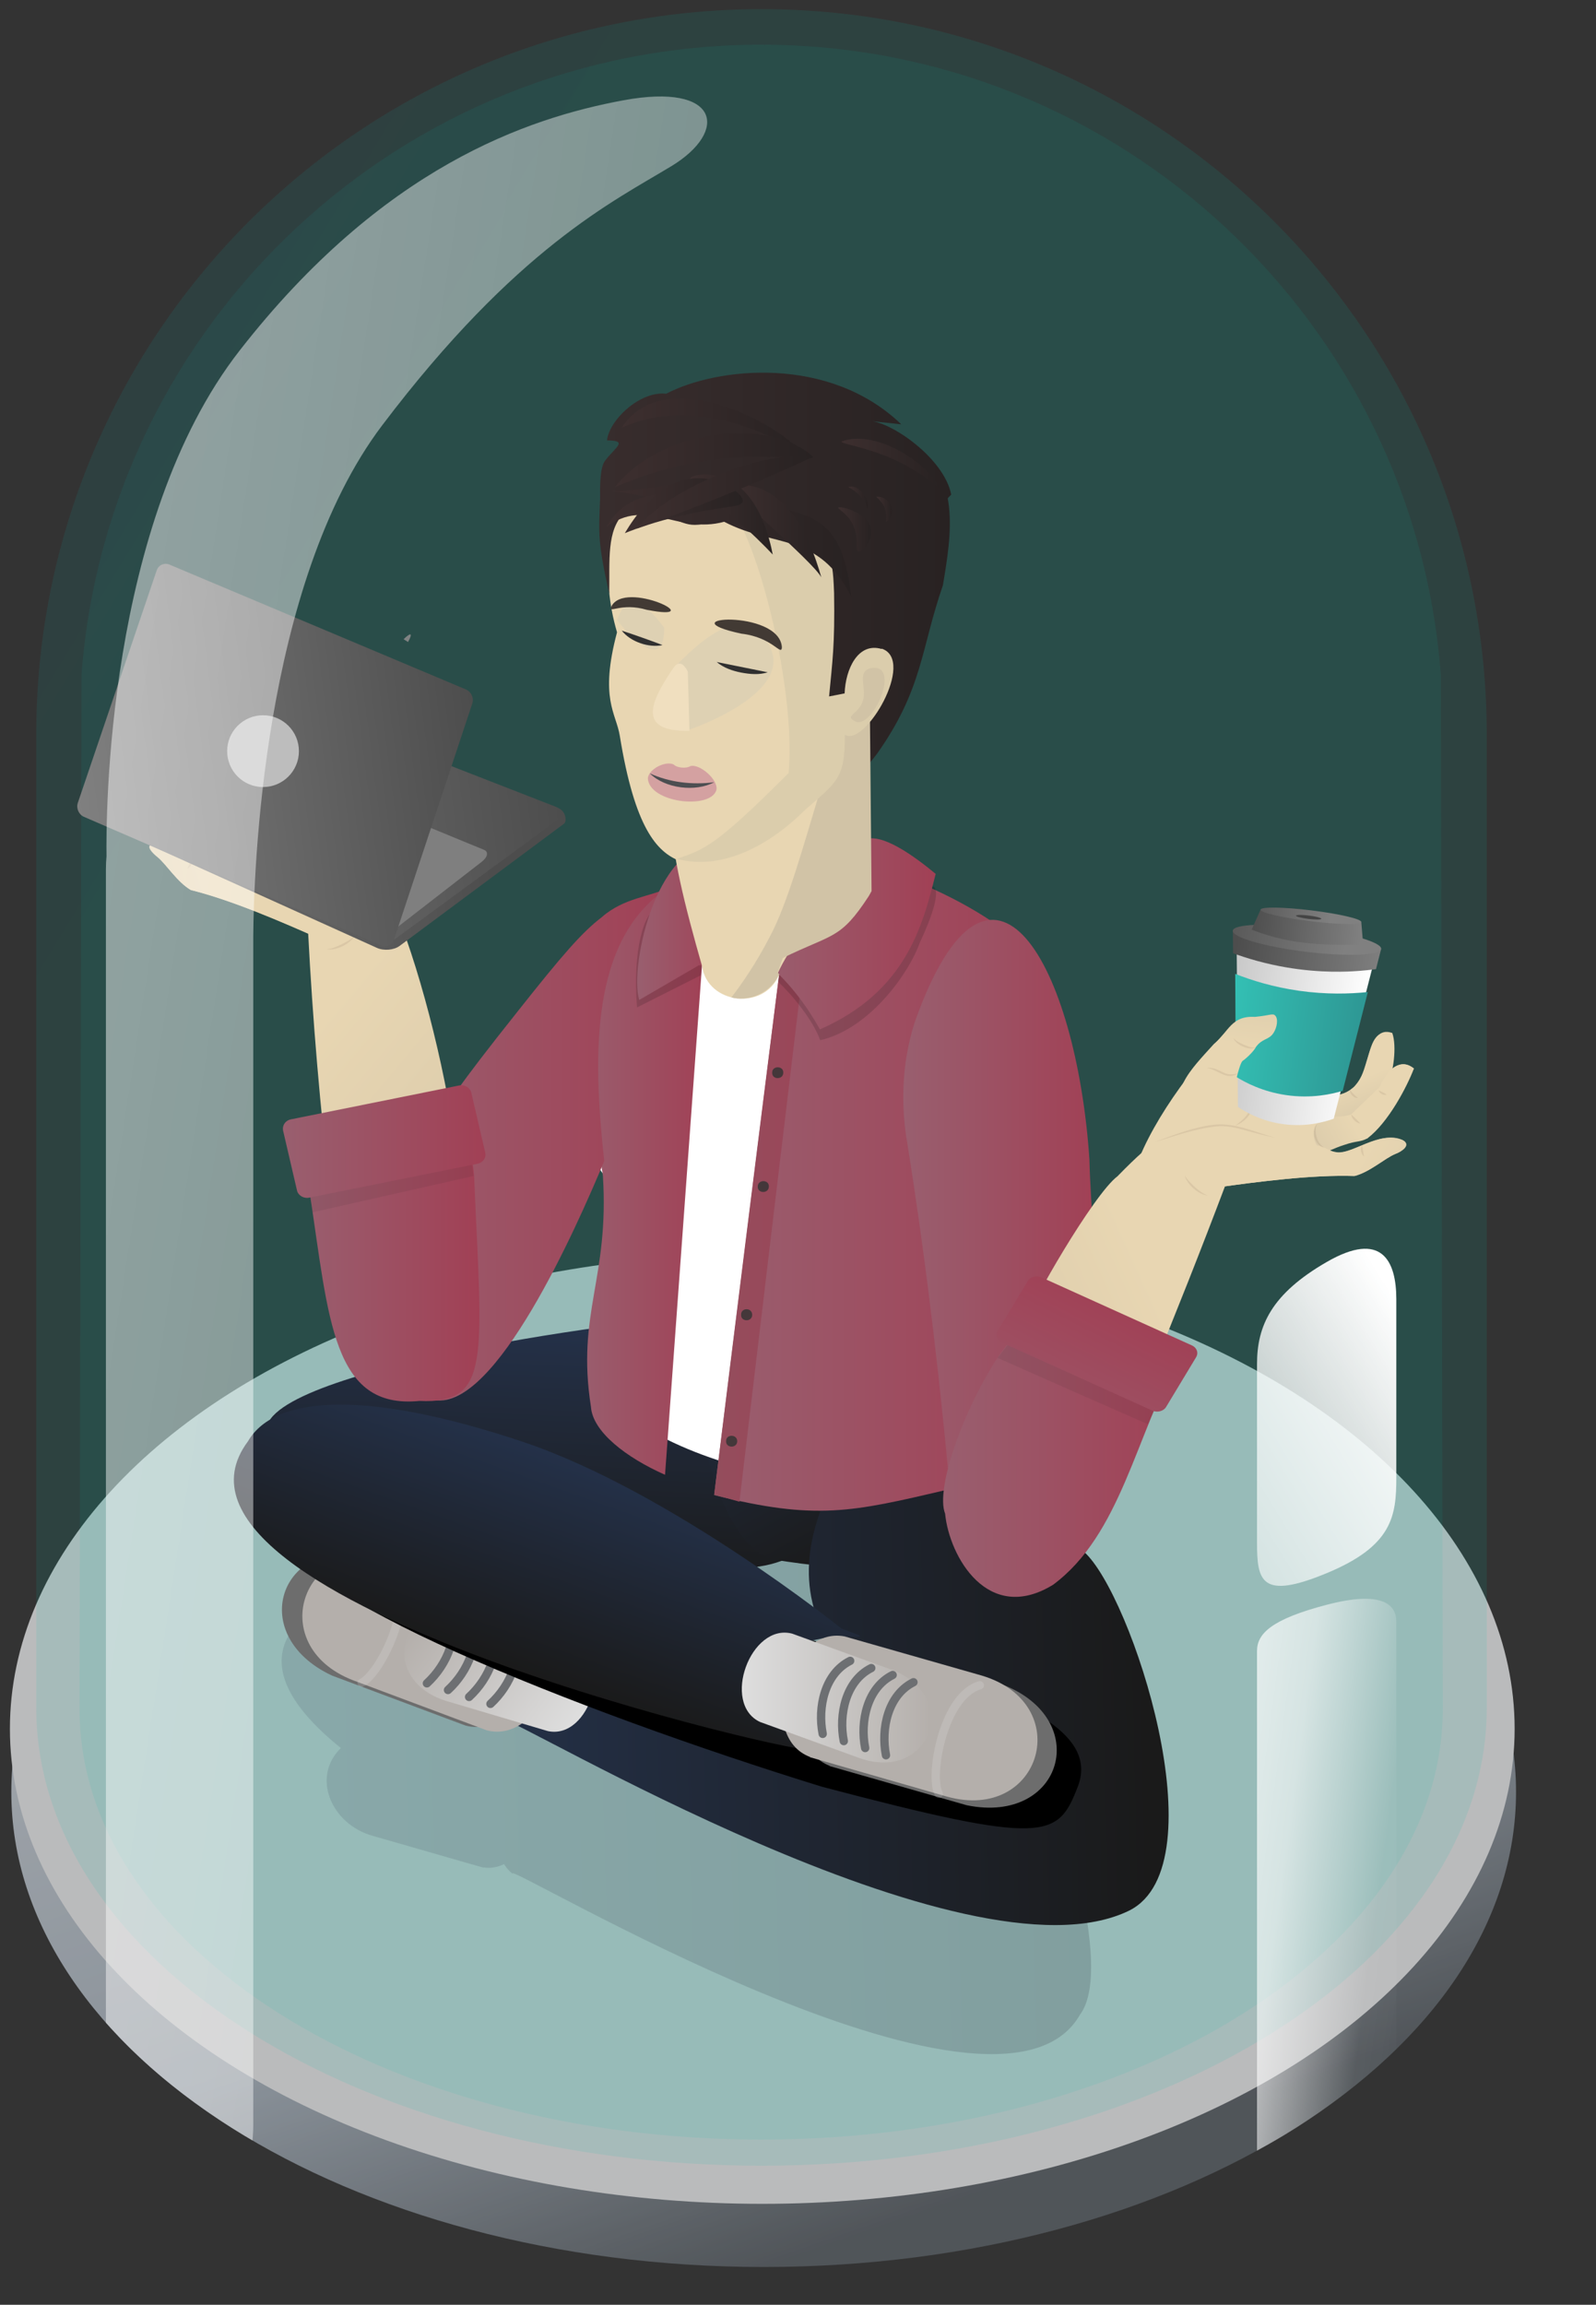 <?xml version="1.0" encoding="UTF-8"?>
<svg xmlns="http://www.w3.org/2000/svg" width="575" height="830" xmlns:xlink="http://www.w3.org/1999/xlink" version="1.1" viewBox="0 0 575 830">
  <rect x="0" y="0" width="575" height="830" fill="#333333" stroke="none"/>
  <defs>
    <style>
      .cls-1 {
        fill: #423a34;
      }

      .cls-2 {
        fill: #444;
      }

      .cls-3 {
        fill: #6d6d6d;
      }

      .cls-4 {
        fill: #bdbdbd;
      }

      .cls-5 {
        fill: #e8d6b2;
      }

      .cls-6 {
        fill: url(#linear-gradient-8);
      }

      .cls-7 {
        fill: url(#linear-gradient-7);
      }

      .cls-8 {
        fill: url(#linear-gradient-5);
      }

      .cls-9 {
        fill: url(#linear-gradient-6);
      }

      .cls-10 {
        fill: url(#linear-gradient-9);
      }

      .cls-11 {
        fill: #3a4853;
        fill-opacity: 0;
      }

      .cls-12 {
        fill: url(#linear-gradient);
      }

      .cls-13 {
        fill: #ecedef;
      }

      .cls-14 {
        fill: #b4afab;
      }

      .cls-15 {
        stroke: #fff;
      }

      .cls-15, .cls-16, .cls-17, .cls-18, .cls-19, .cls-20, .cls-21, .cls-22, .cls-23 {
        isolation: isolate;
      }

      .cls-15, .cls-17 {
        opacity: .14;
      }

      .cls-15, .cls-24 {
        fill: none;
        stroke-linecap: round;
        stroke-linejoin: round;
        stroke-width: 3px;
      }

      .cls-25 {
        fill: #303030;
      }

      .cls-26 {
        fill: #dbcdac;
      }

      .cls-27 {
        fill: #d4a1a1;
      }

      .cls-16 {
        fill: #353535;
        opacity: .84;
      }

      .cls-28 {
        fill: #d1c3a6;
      }

      .cls-29 {
        fill: #f0dfbf;
      }

      .cls-30 {
        fill: #ded1b3;
      }

      .cls-31 {
        fill: #fff;
      }

      .cls-17 {
        fill: #020202;
      }

      .cls-18 {
        fill: #232323;
        opacity: .08;
      }

      .cls-19 {
        fill: url(#linear-gradient-3);
        opacity: .09;
      }

      .cls-20 {
        fill: url(#linear-gradient-4);
        opacity: .21;
      }

      .cls-21 {
        fill: url(#linear-gradient-2);
        opacity: .11;
      }

      .cls-32 {
        fill: url(#linear-gradient-43);
      }

      .cls-33 {
        fill: url(#linear-gradient-40);
      }

      .cls-34 {
        fill: url(#linear-gradient-41);
      }

      .cls-35 {
        fill: url(#linear-gradient-42);
      }

      .cls-36 {
        fill: url(#linear-gradient-49);
      }

      .cls-37 {
        fill: url(#linear-gradient-48);
      }

      .cls-38 {
        fill: url(#linear-gradient-45);
      }

      .cls-39 {
        fill: url(#linear-gradient-47);
      }

      .cls-40 {
        fill: url(#linear-gradient-44);
      }

      .cls-41 {
        fill: url(#linear-gradient-46);
      }

      .cls-42 {
        fill: url(#linear-gradient-10);
      }

      .cls-43 {
        fill: url(#linear-gradient-11);
      }

      .cls-44 {
        fill: url(#linear-gradient-12);
      }

      .cls-45 {
        fill: url(#linear-gradient-13);
      }

      .cls-46 {
        fill: url(#linear-gradient-19);
      }

      .cls-47 {
        fill: url(#linear-gradient-14);
      }

      .cls-48 {
        fill: url(#linear-gradient-21);
      }

      .cls-49 {
        fill: url(#linear-gradient-20);
      }

      .cls-50 {
        fill: url(#linear-gradient-22);
      }

      .cls-51 {
        fill: url(#linear-gradient-23);
      }

      .cls-52 {
        fill: url(#linear-gradient-28);
      }

      .cls-53 {
        fill: url(#linear-gradient-25);
      }

      .cls-54 {
        fill: url(#linear-gradient-32);
      }

      .cls-55 {
        fill: url(#linear-gradient-31);
      }

      .cls-56 {
        fill: url(#linear-gradient-33);
      }

      .cls-57 {
        fill: url(#linear-gradient-30);
      }

      .cls-58 {
        fill: url(#linear-gradient-15);
      }

      .cls-59 {
        fill: url(#linear-gradient-16);
      }

      .cls-60 {
        fill: url(#linear-gradient-17);
      }

      .cls-61 {
        fill: url(#linear-gradient-18);
      }

      .cls-62 {
        fill: url(#linear-gradient-35);
      }

      .cls-63 {
        fill: url(#linear-gradient-34);
      }

      .cls-64 {
        fill: url(#linear-gradient-36);
      }

      .cls-65 {
        fill: url(#linear-gradient-38);
      }

      .cls-66 {
        fill: url(#linear-gradient-27);
      }

      .cls-67 {
        fill: url(#linear-gradient-24);
      }

      .cls-68 {
        fill: url(#linear-gradient-26);
      }

      .cls-69 {
        fill: url(#linear-gradient-29);
      }

      .cls-70 {
        fill: url(#linear-gradient-37);
      }

      .cls-71 {
        fill: url(#linear-gradient-39);
      }

      .cls-72 {
        fill: url(#linear-gradient-57);
      }

      .cls-73 {
        fill: url(#linear-gradient-58);
      }

      .cls-74 {
        fill: url(#linear-gradient-59);
      }

      .cls-75 {
        fill: url(#linear-gradient-53);
      }

      .cls-76 {
        fill: url(#linear-gradient-54);
      }

      .cls-77 {
        fill: url(#linear-gradient-55);
      }

      .cls-78 {
        fill: url(#linear-gradient-56);
      }

      .cls-79 {
        fill: url(#linear-gradient-50);
      }

      .cls-80 {
        fill: url(#linear-gradient-51);
      }

      .cls-81 {
        fill: url(#linear-gradient-52);
      }

      .cls-82 {
        fill: url(#linear-gradient-63);
      }

      .cls-83 {
        fill: url(#linear-gradient-60);
      }

      .cls-84 {
        fill: url(#linear-gradient-61);
      }

      .cls-85 {
        fill: url(#linear-gradient-62);
      }

      .cls-24 {
        stroke: #6d6f72;
      }

      .cls-86 {
        fill: #808383;
      }

      .cls-87 {
        opacity: .73;
      }

      .cls-88 {
        opacity: .1;
      }

      .cls-22 {
        fill: #1c2d63;
        opacity: .4;
      }

      .cls-89 {
        fill: #7f7f7f;
      }

      .cls-23 {
        fill: url(#linear-gradient-64);
        opacity: .49;
      }

      .cls-90 {
        fill: #5b6b77;
      }

      .cls-91 {
        fill: #4c4e51;
      }

      .cls-92 {
        fill: #5e4131;
      }
    </style>
    <linearGradient id="linear-gradient" x1="-3665.928" y1="-187.819" x2="-3665.51" y2="-188.585" gradientTransform="translate(1987508.695 -63747.186) scale(542.113 -342.142)" gradientUnits="userSpaceOnUse">
      <stop offset="0" stop-color="#cfd5dc"/>
      <stop offset=".606" stop-color="#aab5c0"/>
      <stop offset="1" stop-color="#5b6167"/>
    </linearGradient>
    <linearGradient id="linear-gradient-2" x1="-3666.081" y1="-185.59" x2="-3665.776" y2="-185.873" gradientTransform="translate(1915791.275 -144159.878) scale(522.585 -776.608)" gradientUnits="userSpaceOnUse">
      <stop offset="0" stop-color="#178eac"/>
      <stop offset="1" stop-color="#00bbac"/>
    </linearGradient>
    <linearGradient id="linear-gradient-3" x1="-3665.631" y1="-185.638" x2="-3665.326" y2="-185.921" gradientTransform="translate(1800272.598 -140061.175) scale(491.13 -754.402)" xlink:href="#linear-gradient-2"/>
    <linearGradient id="linear-gradient-4" x1="-4768.568" y1="-439.248" x2="-4767.568" y2="-439.228" gradientTransform="translate(1390188.203 -83926.218) scale(291.51 -192.54)" gradientUnits="userSpaceOnUse">
      <stop offset="0" stop-color="#536473"/>
      <stop offset="1" stop-color="#303740"/>
    </linearGradient>
    <linearGradient id="linear-gradient-5" x1="-4773.751" y1="-409.867" x2="-4772.75" y2="-409.846" gradientTransform="translate(64776.696 439181.062) rotate(92.977) scale(91.073 -212.928)" gradientUnits="userSpaceOnUse">
      <stop offset="0" stop-color="#243149"/>
      <stop offset="1" stop-color="#1a1a1a"/>
    </linearGradient>
    <linearGradient id="linear-gradient-6" x1="-4779.578" y1="-379.274" x2="-4778.702" y2="-378.627" gradientTransform="translate(-35698.786 450171.876) rotate(98.999) scale(94.108 -91.8)" xlink:href="#linear-gradient-5"/>
    <linearGradient id="linear-gradient-7" x1="-4765.486" y1="-438.733" x2="-4764.488" y2="-438.713" gradientTransform="translate(1169387.104 -91014.896) scale(245.35 -208.8)" xlink:href="#linear-gradient-5"/>
    <linearGradient id="linear-gradient-8" x1="-4785.851" y1="-166.596" x2="-4717.677" y2="-166.596" gradientTransform="translate(-3540.902 -2359.844) rotate(-143.511)" gradientUnits="userSpaceOnUse">
      <stop offset="0" stop-color="#dedede"/>
      <stop offset="1" stop-color="#b4afab"/>
    </linearGradient>
    <linearGradient id="linear-gradient-9" x1="-4790.549" y1="-411.631" x2="-4789.56" y2="-411.611" gradientTransform="translate(-38399.768 389642.455) rotate(109.993) scale(79.086 -235.066)" xlink:href="#linear-gradient-5"/>
    <linearGradient id="linear-gradient-10" x1="267.251" y1="-2059.32" x2="335.394" y2="-2059.32" gradientTransform="translate(0 -1448) scale(1 -1)" xlink:href="#linear-gradient-8"/>
    <linearGradient id="linear-gradient-11" x1="-4568.967" y1="-1146.961" x2="-4565.471" y2="-1145.844" gradientTransform="translate(188015.72 274445.263) rotate(38.016) scale(69.327 87.434)" gradientUnits="userSpaceOnUse">
      <stop offset="0" stop-color="#fff"/>
      <stop offset=".502" stop-color="#cacaca"/>
      <stop offset=".509" stop-color="#838383"/>
      <stop offset=".74" stop-color="#878787"/>
      <stop offset="1" stop-color="gray"/>
    </linearGradient>
    <linearGradient id="linear-gradient-12" x1="-4571.548" y1="-1101.816" x2="-4567.196" y2="-1100.873" gradientTransform="translate(344566.877 36381.207) rotate(-9) scale(73.141 81.153)" gradientUnits="userSpaceOnUse">
      <stop offset="0" stop-color="#fff"/>
      <stop offset=".196" stop-color="#eee"/>
      <stop offset=".509" stop-color="#838383"/>
      <stop offset=".74" stop-color="#878787"/>
      <stop offset="1" stop-color="gray"/>
    </linearGradient>
    <linearGradient id="linear-gradient-13" x1="257.3" y1="-1873.537" x2="373.3" y2="-1873.537" gradientTransform="translate(0 -1448) scale(1 -1)" gradientUnits="userSpaceOnUse">
      <stop offset="0" stop-color="#995f6f"/>
      <stop offset="1" stop-color="#a14055"/>
    </linearGradient>
    <linearGradient id="linear-gradient-14" x1="207.467" y1="-1869.6" x2="255.394" y2="-1869.6" xlink:href="#linear-gradient-13"/>
    <linearGradient id="linear-gradient-15" x1="-8853.489" y1="-763.286" x2="-8821.486" y2="-751.985" gradientTransform="translate(-8391.989 -2347.768) rotate(-167.619)" gradientUnits="userSpaceOnUse">
      <stop offset="0" stop-color="#e8d6b2"/>
      <stop offset=".18" stop-color="#e8d6b2"/>
      <stop offset=".941" stop-color="#d1c3a6"/>
    </linearGradient>
    <linearGradient id="linear-gradient-16" x1="-5184.023" y1="-1259.034" x2="-5182.824" y2="-1258.07" gradientTransform="translate(748410.878 234860.226) rotate(3.038) scale(146.55 154.52)" gradientUnits="userSpaceOnUse">
      <stop offset="0" stop-color="#e8d6b2"/>
      <stop offset=".26" stop-color="#e8d6b2"/>
      <stop offset=".85" stop-color="#d1c3a6"/>
      <stop offset="1" stop-color="#d1c3a6"/>
    </linearGradient>
    <linearGradient id="linear-gradient-17" x1="-4869.954" y1="-1230.554" x2="-4870.126" y2="-1229.942" gradientTransform="translate(72517.285 50123.187) rotate(-2.646) scale(14.39 43.176) skewX(-.05)" gradientUnits="userSpaceOnUse">
      <stop offset="0" stop-color="#e8d6b2"/>
      <stop offset="1" stop-color="#d1c3a6"/>
    </linearGradient>
    <linearGradient id="linear-gradient-18" x1="-4986.851" y1="-1227.509" x2="-4985.542" y2="-1225.495" gradientTransform="translate(109109.955 41804.508) rotate(-.079) scale(21.855 33.942) skewX(-.011)" gradientUnits="userSpaceOnUse">
      <stop offset=".047" stop-color="#e8d6b2"/>
      <stop offset=".883" stop-color="#d1c3a6"/>
    </linearGradient>
    <linearGradient id="linear-gradient-19" x1="-5143.753" y1="-1219.509" x2="-5145.495" y2="-1219.467" gradientTransform="translate(325271.182 -12863.923) rotate(-13.964) scale(61.968 53.852)" gradientUnits="userSpaceOnUse">
      <stop offset="0" stop-color="#e8d6b2"/>
      <stop offset=".18" stop-color="#e8d6b2"/>
      <stop offset=".988" stop-color="#d1c3a6"/>
    </linearGradient>
    <linearGradient id="linear-gradient-20" x1="-5113.074" y1="-1218.699" x2="-5112.591" y2="-1217.43" gradientTransform="translate(232910.881 9069.373) rotate(-13.965) scale(43.773 53.111)" xlink:href="#linear-gradient-15"/>
    <linearGradient id="linear-gradient-21" x1="137.036" y1="-1860.075" x2="240.5" y2="-1860.075" xlink:href="#linear-gradient-13"/>
    <linearGradient id="linear-gradient-22" x1="325.425" y1="-1893.775" x2="395.301" y2="-1893.775" xlink:href="#linear-gradient-13"/>
    <linearGradient id="linear-gradient-23" x1="107.3" y1="-1899.852" x2="172.715" y2="-1899.852" xlink:href="#linear-gradient-13"/>
    <linearGradient id="linear-gradient-24" x1="339.774" y1="-1966.83" x2="425" y2="-1966.83" xlink:href="#linear-gradient-13"/>
    <linearGradient id="linear-gradient-25" x1="173.781" y1="-1893.85" x2="318.914" y2="-1893.85" gradientTransform="translate(0 -1448) scale(1 -1)" gradientUnits="userSpaceOnUse">
      <stop offset="0" stop-color="#825f67"/>
      <stop offset="1" stop-color="#a14055"/>
    </linearGradient>
    <linearGradient id="linear-gradient-26" x1="275.025" y1="-1784.297" x2="337.152" y2="-1784.297" xlink:href="#linear-gradient-13"/>
    <linearGradient id="linear-gradient-27" x1="229.567" y1="-1779.882" x2="261.4" y2="-1779.882" xlink:href="#linear-gradient-13"/>
    <linearGradient id="linear-gradient-28" x1="-5247.785" y1="-1264.292" x2="-5246.765" y2="-1263.472" gradientTransform="translate(-792825.728 18528.936) rotate(-167.054) scale(146.55 -154.52)" xlink:href="#linear-gradient-16"/>
    <linearGradient id="linear-gradient-29" x1="-9339.591" y1="-720.367" x2="-9363.868" y2="-728.897" gradientTransform="translate(-8467.572 -2386.325) rotate(-167.056)" xlink:href="#linear-gradient-15"/>
    <linearGradient id="linear-gradient-30" x1="-5512.371" y1="-1271.084" x2="-5512.548" y2="-1270.454" gradientTransform="translate(-92191.855 27056.117) rotate(-161.37) scale(14.39 -43.176) skewX(-.049)" xlink:href="#linear-gradient-17"/>
    <linearGradient id="linear-gradient-31" x1="-5412.836" y1="-1266.613" x2="-5411.527" y2="-1264.599" gradientTransform="translate(-125079.227 8982.004) rotate(-163.937) scale(21.855 -33.942) skewX(-.011)" gradientUnits="userSpaceOnUse">
      <stop offset=".06" stop-color="#e8d6b2"/>
      <stop offset=".494" stop-color="#d1c3a6"/>
    </linearGradient>
    <linearGradient id="linear-gradient-32" x1="-5284.318" y1="-1285.062" x2="-5286.059" y2="-1285.02" gradientTransform="translate(-317829.01 -103097.051) rotate(-150.052) scale(61.968 -53.852)" gradientUnits="userSpaceOnUse">
      <stop offset="0" stop-color="#e8d6b2"/>
      <stop offset=".318" stop-color="#e8d6b2"/>
      <stop offset=".988" stop-color="#d1c3a6"/>
    </linearGradient>
    <linearGradient id="linear-gradient-33" x1="-5160.477" y1="-1234.892" x2="-5160.225" y2="-1234.232" gradientTransform="translate(235213.191 7133.007) rotate(-14.519) scale(43.773 53.111)" xlink:href="#linear-gradient-15"/>
    <linearGradient id="linear-gradient-34" x1="370.909" y1="-1980.334" x2="403.383" y2="-1915.717" xlink:href="#linear-gradient-13"/>
    <linearGradient id="linear-gradient-35" x1="101.842" y1="-1859.1" x2="174.919" y2="-1859.1" xlink:href="#linear-gradient-13"/>
    <linearGradient id="linear-gradient-36" x1="-5312.243" y1="-1285.071" x2="-5311.991" y2="-1284.411" gradientTransform="translate(-235079.491 -56578.473) rotate(-150.051) scale(43.773 -53.111)" xlink:href="#linear-gradient-15"/>
    <linearGradient id="linear-gradient-37" x1="222.895" y1="-1677.841" x2="342.207" y2="-1677.841" gradientTransform="translate(0 -1448) scale(1 -1)" gradientUnits="userSpaceOnUse">
      <stop offset="0" stop-color="#382d2d"/>
      <stop offset="1" stop-color="#282222"/>
    </linearGradient>
    <linearGradient id="linear-gradient-38" x1="215.898" y1="-1640.502" x2="342.7" y2="-1640.502" xlink:href="#linear-gradient-37"/>
    <linearGradient id="linear-gradient-39" x1="219.8" y1="-1631.001" x2="280.205" y2="-1631.001" gradientTransform="translate(0 -1448) scale(1 -1)" gradientUnits="userSpaceOnUse">
      <stop offset="0" stop-color="#3d2f2f"/>
      <stop offset="1" stop-color="#282222"/>
    </linearGradient>
    <linearGradient id="linear-gradient-40" x1="218.5" y1="-1644.324" x2="306.7" y2="-1644.324" xlink:href="#linear-gradient-39"/>
    <linearGradient id="linear-gradient-41" x1="264.219" y1="-1639.307" x2="295.911" y2="-1639.307" xlink:href="#linear-gradient-39"/>
    <linearGradient id="linear-gradient-42" x1="248.07" y1="-1633.285" x2="278.4" y2="-1633.285" xlink:href="#linear-gradient-39"/>
    <linearGradient id="linear-gradient-43" x1="225.143" y1="-1630.106" x2="267.649" y2="-1630.106" xlink:href="#linear-gradient-39"/>
    <linearGradient id="linear-gradient-44" x1="224" y1="-1601.657" x2="289.3" y2="-1601.657" xlink:href="#linear-gradient-39"/>
    <linearGradient id="linear-gradient-45" x1="221.6" y1="-1613.703" x2="292.9" y2="-1613.703" xlink:href="#linear-gradient-39"/>
    <linearGradient id="linear-gradient-46" x1="301.981" y1="-1638.643" x2="313.898" y2="-1638.643" xlink:href="#linear-gradient-39"/>
    <linearGradient id="linear-gradient-47" x1="315.7" y1="-1631.431" x2="321.388" y2="-1631.431" xlink:href="#linear-gradient-39"/>
    <linearGradient id="linear-gradient-48" x1="303.199" y1="-1615.045" x2="338.7" y2="-1615.045" xlink:href="#linear-gradient-39"/>
    <linearGradient id="linear-gradient-49" x1="229.6" y1="-1625.247" x2="292.9" y2="-1625.247" xlink:href="#linear-gradient-39"/>
    <linearGradient id="linear-gradient-50" x1="305.554" y1="-1627.257" x2="312.687" y2="-1627.257" xlink:href="#linear-gradient-39"/>
    <linearGradient id="linear-gradient-51" x1="-5112.509" y1="-1218.063" x2="-5112.157" y2="-1219.059" gradientTransform="translate(232910.881 9069.373) rotate(-13.965) scale(43.773 53.111)" xlink:href="#linear-gradient-15"/>
    <linearGradient id="linear-gradient-52" x1="-183.847" y1="615.765" x2="-13.35" y2="615.765" gradientTransform="translate(108.93 -324.344) rotate(-7.31)" gradientUnits="userSpaceOnUse">
      <stop offset="0" stop-color="gray"/>
      <stop offset="1" stop-color="#4d4d4d"/>
    </linearGradient>
    <linearGradient id="linear-gradient-53" x1="-156.669" y1="612.906" x2="14.178" y2="612.906" xlink:href="#linear-gradient-52"/>
    <linearGradient id="linear-gradient-54" x1="-158.685" y1="590.162" x2="-12.381" y2="590.162" xlink:href="#linear-gradient-52"/>
    <linearGradient id="linear-gradient-55" x1="579.194" y1="45.984" x2="628.691" y2="45.984" gradientTransform="translate(-127.419 254.857) rotate(7.032)" gradientUnits="userSpaceOnUse">
      <stop offset="0" stop-color="#c8c8c8"/>
      <stop offset="1" stop-color="#fff"/>
    </linearGradient>
    <linearGradient id="linear-gradient-56" x1="579.872" y1="45.606" x2="628.087" y2="45.606" gradientTransform="translate(-127.419 254.857) rotate(7.032)" gradientUnits="userSpaceOnUse">
      <stop offset="0" stop-color="#33c0b4"/>
      <stop offset="1" stop-color="#2e9794"/>
    </linearGradient>
    <linearGradient id="linear-gradient-57" x1="632.687" y1="15.308" x2="578.967" y2="14.79" gradientTransform="translate(-127.419 254.857) rotate(7.032)" xlink:href="#linear-gradient-52"/>
    <linearGradient id="linear-gradient-58" x1="618.036" y1="10.171" x2="564.23" y2="8.379" gradientTransform="translate(480.566 -265.584) rotate(90)" xlink:href="#linear-gradient-52"/>
    <linearGradient id="linear-gradient-59" x1="623.23" y1="5.123" x2="582.762" y2="6.275" gradientTransform="translate(-127.419 254.857) rotate(7.032)" xlink:href="#linear-gradient-52"/>
    <linearGradient id="linear-gradient-60" x1="611.736" y1=".647" x2="575.247" y2="2.225" gradientTransform="translate(-127.419 254.857) rotate(7.032)" xlink:href="#linear-gradient-52"/>
    <linearGradient id="linear-gradient-61" x1="-5311.696" y1="-1284.536" x2="-5311.359" y2="-1285.489" gradientTransform="translate(-235079.491 -56578.473) rotate(-150.051) scale(43.773 -53.111)" xlink:href="#linear-gradient-15"/>
    <linearGradient id="linear-gradient-62" x1="-3600.513" y1="-189.867" x2="-3598.609" y2="-190.941" gradientTransform="translate(181124.165 -38989.957) scale(50.19 -208.144)" gradientUnits="userSpaceOnUse">
      <stop offset="0" stop-color="#fff"/>
      <stop offset=".541" stop-color="#fff" stop-opacity=".6"/>
      <stop offset=".826" stop-color="#fff" stop-opacity=".043"/>
      <stop offset="1" stop-color="#fff" stop-opacity="0"/>
    </linearGradient>
    <linearGradient id="linear-gradient-63" x1="-3598.915" y1="-194.469" x2="-3601.916" y2="-198.925" gradientTransform="translate(181120.494 -23154.775) scale(50.189 -121.398)" gradientUnits="userSpaceOnUse">
      <stop offset="0" stop-color="#fff"/>
      <stop offset=".536" stop-color="#fff" stop-opacity=".043"/>
      <stop offset=".541" stop-color="#fff" stop-opacity=".6"/>
      <stop offset="1" stop-color="#fff" stop-opacity="0"/>
    </linearGradient>
    <linearGradient id="linear-gradient-64" x1="-3656.07" y1="-185.875" x2="-3653.211" y2="-187.426" gradientTransform="translate(792007.277 -138427.283) scale(216.62 -745.624)" xlink:href="#linear-gradient-62"/>
  </defs>
  <!-- Generator: Adobe Illustrator 28.6.0, SVG Export Plug-In . SVG Version: 1.2.0 Build 709)  -->
  <g>
    <g id="Layer_1">
      <g class="cls-87">
        <path class="cls-11" d="M298.179,469c150.912,0,273.251,80.074,273.251,178.85s-122.339,178.85-273.251,178.85S24.93,746.626,24.93,647.85s122.338-178.85,273.249-178.85Z"/>
        <path class="cls-12" d="M274.093,474.242c149.7,0,272.1,76.591,272.1,171.071s-121.354,171.071-271.055,171.071S4.08,739.793,4.08,645.313s120.311-171.071,270.013-171.071Z"/>
        <ellipse class="cls-13" cx="274.628" cy="622.571" rx="271.058" ry="171.071"/>
      </g>
      <path class="cls-21" d="M13.059,615v-.2h0v-352.467h.01C14.288,119.071,130.801,3.3,274.352,3.3s260.063,115.771,261.282,259.033h.01v352.467h0v.2c0,91.076-116.985,164.908-261.293,164.908S13.059,706.071,13.059,615Z"/>
      <path class="cls-19" d="M28.659,615.518c.228-124.106.456-248.212.684-372.318C38.792,116.207,144.82,16.1,274.224,16.1s235.435,100.107,244.881,227.1c.228,124.107.456,248.213.684,372.32,0,85.594-109.943,154.982-245.565,154.982S28.659,701.112,28.659,615.518Z"/>
      <path class="cls-20" d="M184.7,674.8c-1.3-1-2.3-2.2-3.1-3.5-2.2,1.1-4.8,1.6-7.3,1.2v.1c-1.3-.3-38.9-11.2-40.1-11.5-14.9-4.2-22.1-21.2-11.4-31.6-85.3-68.8,110.8-80.1,139.8-81.6,3.7.2,7.4,1.2,10.7,3l24.3,5.4c6.6-1.3,13.5.2,19,4.2,7.1-16.6,42.6,43,49.3,61.6,11.2,8.8,37.1,85.1,23.2,103.4-29.6,52.2-209-56.5-204.4-50.7ZM293.3,649l1.5.4c-4.5-7-8-15-8.5-23.4-2.9-.7-5.5-2.1-7.7-4.1-6.9,4.3-15.1,5.7-23.1,5,16.2,9.8,28.9,18.3,33.9,21.7.9,0,1.8,0,2.7.2v-.1l1.2.3Z"/>
      <path class="cls-8" d="M308.6,525.5c-1.2,22.7-20.5,40.2-43.2,39-.7-.1-133.1-6.9-133.8-7-22.9-.9-37.7-23.4-35.5-43.5,4-22.4,147-41.7,169.3-40.5,25.6-2.4,44.4,27.4,43.2,52Z"/>
      <path class="cls-9" d="M339.2,531.7c-7.7,37-32.8,34.3-60.7,29.9-25.5-5.7-44.8-102.8,1.3-95.1l34.6,23c17,2.7,28.1,21.6,24.8,42.2Z"/>
      <path class="cls-7" d="M181.1,619.2c-12.8-9.9.6-37,14.4-31.8,9.8,4.4,76.3,33.1,76.3,33.1l60.6,9.9c-1.9-3.1-3.5-6.4-4.8-9.8-60.4-41.6-35.5-84.3,4.3-132.9,9.5-14.8,51.2,49.6,58.6,71.1,17.1,15,49.1,112.7,16.4,129.2-58.5,28.8-222.4-70.3-225.8-68.8Z"/>
      <path class="cls-3" d="M183.6,578.9h0l-48.1-18c-34-9.7-47.9,27.5-15.9,42.5l48.1,18h0c20.2,5.4,34.7-33.6,15.9-42.5Z"/>
      <path class="cls-14" d="M191.2,580.6h0l-48.1-18c-33.3-12-48.9,29.7-15.9,42.5l48.1,18h0c20.2,5.4,34.6-33.5,15.9-42.5Z"/>
      <path class="cls-6" d="M207,591l-36.8-11c-25.6-7-35,24.4-9.6,32.5l36.8,10.9c15.2,3.2,24-26.6,9.6-32.4Z"/>
      <path class="cls-24" d="M184.4,586.5c4.6,9.2-.5,20.5-7.7,27.1"/>
      <path class="cls-24" d="M176.7,584c4.6,9.2-.5,20.5-7.7,27.1"/>
      <path class="cls-24" d="M169.1,581.5c4.6,9.2-.5,20.5-7.7,27.1"/>
      <path class="cls-24" d="M161.5,579.1c4.6,9.2-.5,20.5-7.7,27.1"/>
      <path class="cls-15" d="M141.7,565.8c8.4,10.9-4.8,37.1-11.4,40.2"/>
      <path d="M106.1,552.2s1.8-12.1,17.2-7.6c69.3,20.3,153,42.8,214.2,57,32.3,11.7,58,23.1,50.8,41.8-7.2,18.7-11.5,21.3-92.3,0-88-27.2-199.6-71.5-189.9-91.2Z"/>
      <path class="cls-10" d="M278.9,602.4c-7.8,21.4,34.4,35.5,12.6,27.5,5.2,4.1-245.6-52.7-202.2-110.8,10.1-17.5,45-17.9,98.7,0,53.7,17.9,115.2,67.4,115.2,67.4,21.9,8-16.6-5.4-24.3,15.9Z"/>
      <path class="cls-3" d="M311.4,592.4h0l49.4,14.1c33.1,12.4,22.2,50.7-12.5,43.6l-49.4-14.1v-.1c-19.4-7.5-7.9-47.4,12.5-43.5Z"/>
      <path class="cls-14" d="M304.3,589.3h0l49.4,14.1c33.9,10.1,21.6,53-12.5,43.6l-49.4-14.2v-.1c-19.4-7.4-7.9-47.3,12.5-43.4Z"/>
      <path class="cls-42" d="M285.4,588.3h0l36.1,13.1c24.8,9.6,13.6,40.4-11.6,31.8l-36.1-13.1c-14-6.6-3.4-35.7,11.6-31.8Z"/>
      <path class="cls-24" d="M306.3,598.1c-9.2,4.6-11.8,16.8-9.9,26.3"/>
      <path class="cls-24" d="M313.9,600.7c-9.2,4.6-11.8,16.8-9.9,26.3"/>
      <path class="cls-24" d="M321.6,603.2c-9.2,4.6-11.8,16.8-9.9,26.3"/>
      <path class="cls-24" d="M329.1,605.8c-9.2,4.6-11.8,16.8-9.9,26.3"/>
      <path class="cls-15" d="M353,606.9c-13.2,3.8-18.3,32.7-14.8,39.1"/>
      <path class="cls-43" d="M188.7,369.5h0l29.3-37.6h0c20.4-25.6,74.5,16.7,54.6,42.7h0l-29.3,37.5-.1-.1c-13.7,13.7-64.4-26-54.5-42.5Z"/>
      <path class="cls-31" d="M277.9,530.8c-22.9-4.1-62.9-19-65.3-41.1-1.5-15.8,23.1-34.9,13.7-59.5-6.2-3.1-10.9-8.3-13.6-16.4-43-134.9,167.8-117,163.1-42.1,0,15-7.1,33.5-23.6,43.2l-14.2,63.2c45.7,31.9-20.9,62.2-60.1,52.7Z"/>
      <path class="cls-44" d="M309.3,405.9h-.1l-6.9-43.7h0c-4.5-30,67.2-41.4,72.2-11.4h0l6.9,43.7h-.1c.5,17.9-66.8,28.5-72,11.4Z"/>
      <path id="Union_30" class="cls-45" d="M286.2,307.1c19.8-1.3,68.1,16.2,87.1,38.4-10.9,63.7-21.7,127.4-32.6,191.1-33.7,7.9-46.8,11-83.4,1.8,9.6-77.2,19.3-154.3,28.9-231.3Z"/>
      <path id="Union_30-2" data-name="Union_30" class="cls-47" d="M239.6,531.1c-14-6.2-26.1-15.5-26.7-24.5-5.3-33.8,6.7-46.1,4.3-83.3-3.3-23.3-9.4-35.6-9.4-42.9-2.4-13.6,14.2-59.1,47.7-68.3l-15.9,219Z"/>
      <path class="cls-58" d="M142,319.3c-3.5-15.2-11.5-30.5-17.1-41.2-1.4-1.5-2.7-1.7-5.9-2.9-6-2.1-5.9-4.1-7.9-1.4-.4-.7-1-1.2-1.5-1.5-15.1,9.4-28.3,6.7-17.1,25.3-28.8-4.2-8-29.3-22.6-30.4-.9,4.6-1.8,9.2-2.7,13.8-2.1-3.6-4.4-5.3-8.4-3.7,3.1,9.6,6.1,19.2,9.2,28.8,5,1.9,7.7,5.5,13.3,7.7-7.8,3.9-20.2-16.7-27.5-9.1-.3,1.3,2,3.2,3.1,4.1,3.1,2.6,6.9,8.8,11.8,11.7,14.9,3.7,32.6,11.4,47,17.8.3.9.8,2,1.5,2.9M117.3,341.3c9.4-.7,18.8-1.4,28.2-2-1.2-6.6-2.3-13.3-3.5-19.9M107.8,281.5c.9-1,2.2-2.3,3-3.7.4,3.8,3.4,3.6,4.9,7.7.3,1.8,2.3,5,3.4,6.2,2,14.4-17.1,9.6-19-4.8,3.8-1.7,6.3-3.9,7.7-5.4Z"/>
      <path id="Union_51" class="cls-59" d="M119,429.8c-3.6-30-6.4-63-8-94.2,11.2-.8,22.4-1.6,33.6-2.4,9.4,25.1,18.2,62.5,20.9,90.7-15.5,2-31,3.9-46.5,5.9Z"/>
      <path id="Path_6364" class="cls-60" d="M66.5,284.9c-1-3.7.5-13.6,3.4-17.7,10.2-.8,3.1,18.4,8.3,23.1,3.7,5.4,10.5,4.8,10.8,8.2.2,4.8-7.3,6.3-9.9,4.6-7.2-2.4-11.6-11.3-12.6-18.2Z"/>
      <path id="Path_6365" class="cls-61" d="M68.1,306.1c-5.6-7.4-8.5-21.4-9.2-28.8,5.8-2.3,9.2,2.8,10,9.8,2.4,4.1,4.8,8.2,7.2,12.3,3.8,2.8,7.1,1.8,10.1,5.3,2.9,3.1.3,10-4.4,9.8-2,0-2.4-1.4-6.3-3.9-4.1-2.7-5.3-2.3-7.4-4.5Z"/>
      <path id="Path_6363" class="cls-46" d="M115.8,338.3c-14.4-6.4-32.2-14.1-47-17.8-4.9-2.9-8.7-9-11.8-11.7-1.9-1.4-4.9-4.7-1.3-5.5,8.8-1.5,17.2,11.1,21.9,10.7,2.2.3,2.2-.3,6.6-.5,7,.6,19.6,2.1,27.2,1.6,58.8,4.4,16.4,46,4.4,23.2Z"/>
      <g class="cls-88">
        <path class="cls-92" d="M67.5,312.9c.5-1.3,1.1-2.5,1.8-3.7.3,1.4-.5,3-1.8,3.7h0Z"/>
      </g>
      <g class="cls-88">
        <path class="cls-92" d="M82.3,313.6c3-.7,5.1-4.5,4.8-7.4,1.4,2.9-1.4,7.8-4.8,7.4h0Z"/>
      </g>
      <g class="cls-88">
        <path class="cls-92" d="M85,303.5c1.1-.4,1.7-1.4,2.4-2.2.6-.9,1.5-1.7,1.7-2.8.7,1.8-2.2,5.3-4.1,5h0Z"/>
      </g>
      <g class="cls-88">
        <path class="cls-92" d="M91.8,287.6c2.9.3,5.9-.1,8.7-.9-1.2,1-2.8,1.3-4.3,1.5-1.4.1-3.1.1-4.4-.6h0Z"/>
      </g>
      <g class="cls-88">
        <path class="cls-92" d="M76.1,299.4c-.7,1.5-2.4,2.5-4.1,2.3.6-.4,1.4-.8,2-1.2.7-.3,1.5-.7,2.1-1.1h0Z"/>
      </g>
      <g class="cls-88">
        <path class="cls-92" d="M75.3,293c.7,0,1.3-.5,1.9-.8s1.2-.6,1.6-1.2c.3,1.5-2.4,2.9-3.5,2h0Z"/>
      </g>
      <g class="cls-88">
        <path class="cls-92" d="M65.8,289.1c1.1-.3,2.1-.6,3.2-.7-.6,1-2.3,1.4-3.2.7h0Z"/>
      </g>
      <g class="cls-88">
        <path class="cls-92" d="M71.6,281.8c.5-.1,1.1-.3,1.6-.4s1.1-.2,1.6-.4c-.3,1.1-2.3,1.6-3.2.8h0Z"/>
      </g>
      <path id="Path_6362" class="cls-49" d="M101.2,290.6c-.4-1.2-.8-2.4-1.2-3.7,5.3-2.4,15.6-10.2,9.7-14.6-15,9.4-28.4,6.8-17.1,25.3,3.2,1.1,9.7.3,12.1-.9-1.2-1.3-2.9-4.3-3.5-6.1Z"/>
      <g class="cls-88">
        <path class="cls-92" d="M90.6,297.3c4.4.8,8.9.6,13.2-.3-2,1.1-4.3,1.4-6.6,1.5-2.2,0-4.5-.2-6.6-1.2h0Z"/>
      </g>
      <g class="cls-88">
        <path class="cls-92" d="M117.7,341.8c1.9-.1,3.6-.9,5.3-1.7,1.6-.9,3.4-1.6,4.7-3-1.6,2.9-6.8,5.4-10,4.7h0Z"/>
      </g>
      <path id="Path_7051" class="cls-48" d="M156.6,504.2c-12.2-2.1-26.3-21.3-16-36.5-.4-3.1,11.3-52.9,18.4-65.5,2.2-4.7,4.6-9.2,27.6-38.1,16-20.2,23-28.3,30.2-33.8,7.9-7,17.6-7.4,23.7-10.5-27.6,18.4-27.1,59.3-22.8,98.3-10.1,24.2-39.1,89.8-61.1,86.1Z"/>
      <path id="Path_7050" class="cls-50" d="M363.6,534.8c-7.2-1.4-19.6,22.8-19.6,22.8h0s-5.3-72.5-17.1-145.7c-1-6.1-3.9-24,2.9-44.5,27.2-75.6,58-19.8,62.7,50.2.7,33.2,12.3,123.5-17.5,142.7-6.4-.9-4.7-24.2-11.4-25.5Z"/>
      <path id="Path_7053" class="cls-51" d="M162,399c7.1,24,7.8,13.1,8.8,24.3,2.8,66.1,6.3,82.4-19.7,81.2-31.3,3.1-32.6-29.4-39.5-74.9-1.9-14.8-2.2,0-4.3-21.1l54.7-9.5Z"/>
      <path id="Path_7052" class="cls-67" d="M425,488.3c-15.8,28.5-21.2,64.3-45.6,82.4-23.5,14.4-37.4-10.2-38.9-25.6-3.6-9,6.7-37.9,19.5-57.1,6.3-8.9,12.5-14.8,19.8-25.4"/>
      <path class="cls-22" d="M419.5,492.9c-17.3-5.5-34-13.2-49.5-22.7l1-1.6c15.4,9.4,32.1,17,49.2,22.6l-.7,1.7Z"/>
      <path class="cls-90" d="M422,487.2c-16.6-6.5-32.8-14.1-48.5-22.6l.5-.8c15.7,8.5,31.9,16,48.4,22.5l-.4.9Z"/>
      <path class="cls-22" d="M114.1,410.2l-.2-2c18.2-2.1,36.3-5.9,53.9-11.3l.3,2c-17.6,5.4-35.7,9.2-54,11.3Z"/>
      <path class="cls-53" d="M280.7,350.9c-7.9,62.4-15.7,124.9-23.4,187.4,3,.8,6.1,1.6,9.1,2.5,7.4-62.3,14.8-124.6,22.3-186.9-2.6-1.1-5.3-2-8-3Z"/>
      <path id="Path_7043" class="cls-17" d="M280.8,350.4c-12.1-16.2,37.1-24.2,45.8-26.5,3.4-2.7,7.7-5.7,9.6-4.7,3.7,2.1-3.6,17.7-4.8,20.2-3.9,11.1-18.1,31.1-35.9,35.2-2.6-7.2-9.8-16-15.1-21,.1-1.1.3-2.1.4-3.2Z"/>
      <path id="Path_7044" class="cls-68" d="M278.8,334.1c6.5-9,24.2-25.3,32.5-31.6,6-3,18.1,5.8,25.8,12.2-4.7,18.7-10.7,42.4-41.7,56-5-8.9-11.6-17.8-20.5-24.9.6-3.1,1.6-8.5,3.9-11.7Z"/>
      <path id="Path_7045" class="cls-17" d="M252.8,347.4c-1.5-1.3-2.6-2.6-3.5-4l3-5.9c0-5.6-9.6-12-14.9-10.8-5.6,1.2-9.5,15.8-7.9,36.1,7.7-3.9,15.3-7.7,23-11.6.2-1.3.2-2.6.3-3.8Z"/>
      <path id="Path_7046" class="cls-66" d="M258.6,348c3-11.7,2.5-27,2.8-44.1-24.5-4-34.8,44-31.1,56.2,7.2-4.2,14.3-8.3,21.5-12.5"/>
      <g class="cls-88">
        <path class="cls-92" d="M491.4,416.5c-1.1-1-1.4-2.8-.7-4.1.3,1.4.5,2.7.7,4.1h0Z"/>
      </g>
      <g class="cls-88">
        <path class="cls-92" d="M486.8,401.3c.5.5,1.2,1.1,1.7,1.6s1.1,1.2,1.6,1.7c-1.7-.3-3.1-1.7-3.3-3.3h0Z"/>
      </g>
      <g class="cls-88">
        <path class="cls-92" d="M489.3,395.3c-1.3.5-3.5-1.6-2.8-2.9.2.7.7,1.1,1.2,1.6s1,1.1,1.6,1.3h0Z"/>
      </g>
      <g class="cls-88">
        <path class="cls-92" d="M499.6,394.2c-1.1.4-2.6-.4-2.9-1.5,1,.4,1.9.8,2.9,1.5h0Z"/>
      </g>
      <path id="Union_51-2" data-name="Union_51" class="cls-52" d="M414.3,495.6c9.2-22.3,18.5-45.8,27-68.3-9.9-4.1-19.8-8.2-29.7-12.4-2.4,2.1-5.5,5.1-9,8.7-8.5,6.3-32,47-32.7,51.8l44.4,20.2Z"/>
      <path class="cls-69" d="M437.9,427.7c15.6-2.2,34.9-4.7,50.1-4.2,5.5-1.4,10.8-6.3,14.6-7.9,2.3-.8,6-3.2,2.8-5-10.6-4.2-20.3,8.5-27.6,3,5.9-.5,9.5-3.2,14.9-3.7,5.6-8.4,11.2-16.8,16.7-25.1-3.3-2.7-6.1-1.6-9.1,1.3.4-4.7.8-9.4,1.2-14-14.2-3.1-1.3,26.9-30.1,23,15.9-14.6,2.3-16-9.5-29-.6.2-1.3.5-1.8,1-1.2-3.2-1.6-1.2-7.9-.8-3.4.3-4.7.1-6.5,1.2-12.6,12.2-30.1,34.4-36.6,53.1,0-.2,9.6,2.3,28.8,7.1ZM467.2,382.7c-5.7,13.2-25.5,12.7-19.6-.6,1.4-.9,4.2-3.5,4.9-5.1,2.6-3.5,5.4-2.5,6.8-6.1,1.9,5,3,7.2,7.9,11.8Z"/>
      <path id="Path_6364-2" data-name="Path_6364" class="cls-57" d="M500,389.9c2-3.3,3.3-13.2,1.6-17.9-9.6-3.5-8.1,16.9-14.4,19.9-5,4.2-11.4,1.7-12.7,4.9-1.5,4.6,5.3,8.1,8.3,7.2,7.7-.4,14.3-7.7,17.2-14.1Z"/>
      <path id="Path_6365-2" data-name="Path_6365" class="cls-55" d="M492.7,409.9c7.4-5.6,14.1-18.3,16.7-25.1-4.9-3.9-9.6.1-12.3,6.6-3.4,3.3-6.9,6.6-10.3,9.9-4.4,1.6-7.3-.2-11.2,2.3-3.6,2.1-3,9.6,1.5,10.7,1.9.6,2.7-.6,7.2-2,4.6-1.6,5.7-.9,8.4-2.4Z"/>
      <path id="Path_6363-2" data-name="Path_6363" class="cls-54" d="M437.9,427.7c15.6-2.2,34.8-4.7,50.1-4.2,5.5-1.4,10.8-6.3,14.6-7.9,2.2-.8,6-3.2,2.8-5-8-3.9-19.6,5.9-24,4.3-2.2-.3-2.1-.9-6.2-2.3-6.9-1.3-19.4-3.4-26.6-6-57.8-11.9-28.5,39.8-10.7,21.1Z"/>
      <g class="cls-88">
        <path class="cls-92" d="M459.9,409.8c-3.7-.7-7.4-1.7-11-2.7s-7.3-1.9-11.1-1.4c-7.5.8-14.7,3.5-21.9,5.6,7.1-2.6,14.2-5.5,21.8-6.3,7.8-.7,14.9,3,22.2,4.8h0Z"/>
      </g>
      <g class="cls-88">
        <path class="cls-92" d="M477,413.2c-3.4-.5-4.7-6.1-2.6-8.4-1,2.7-.1,6.9,2.6,8.4h0Z"/>
      </g>
      <g class="cls-88">
        <path class="cls-92" d="M477.1,402.8c-1.9-.2-3.7-4.4-2.6-5.9-.1,1.1.5,2.1.8,3.2.5.9.9,2,1.8,2.7h0Z"/>
      </g>
      <g class="cls-88">
        <path class="cls-92" d="M486.8,401.3c.5.5,1.2,1.1,1.7,1.6s1.1,1.2,1.6,1.7c-1.7-.3-3.1-1.7-3.3-3.3h0Z"/>
      </g>
      <g class="cls-88">
        <path class="cls-92" d="M489.3,395.3c-1.3.5-3.5-1.6-2.8-2.9.2.7.7,1.1,1.2,1.6s1,1.1,1.6,1.3h0Z"/>
      </g>
      <g class="cls-88">
        <path class="cls-92" d="M499.6,394.2c-1.1.4-2.6-.4-2.9-1.5,1,.4,1.9.8,2.9,1.5h0Z"/>
      </g>
      <g class="cls-88">
        <path class="cls-92" d="M451.4,393.6c1.2,5.4-1.4,9.8-6.4,11.8,4.5-3.2,6.4-6.1,6.4-11.8h0Z"/>
      </g>
      <g class="cls-88">
        <path class="cls-92" d="M473.4,395.2c-2.2.4-4.6-.1-6.7-.7-2.1-.7-4.3-1.6-5.9-3.3,3.9,2.1,8.2,3.5,12.6,4h0Z"/>
      </g>
      <g class="cls-88">
        <path class="cls-92" d="M491.4,416.5c-1.1-1-1.4-2.8-.7-4.1.3,1.4.5,2.7.7,4.1h0Z"/>
      </g>
      <g class="cls-88">
        <path class="cls-92" d="M435.1,430.5c-3.3-.2-7.6-4.1-8.3-7.3.9,1.7,2.3,2.9,3.6,4.2,1.5,1.3,3,2.5,4.7,3.1h0Z"/>
      </g>
      <g class="cls-88">
        <path class="cls-92" d="M91.8,287.6c2.9.2,5.9-.1,8.7-1-1.1,1-2.8,1.4-4.3,1.6-1.4.2-3,.2-4.4-.6h0Z"/>
      </g>
      <path id="Path_6362-2" data-name="Path_6362" class="cls-56" d="M100.1,286.9c5.3-2.5,15.5-10.4,9.6-14.7-7.9,5.9-25.3,7.9-20.5,17.4"/>
      <path class="cls-18" d="M359.4,489c1.6-2,3.1-4,4.7-6.1,17.5,7.8,35.1,15.5,52.6,23.3-1,2.2-2.1,4.5-3.1,6.7-18.1-7.9-36.1-15.9-54.2-23.9Z"/>
      <path class="cls-18" d="M112.5,436.6c-.2-2.2-.5-4.4-.7-6.6,19.3-4.3,38.7-8.5,58-12.8.3,2.1.5,4.2.8,6.3-19.4,4.4-38.8,8.7-58.1,13.1Z"/>
      <path class="cls-63" d="M415.2,508l-54.2-24.5c-1.8-.8-2.5-2.7-1.5-4.3l10.8-17.9c.9-1.5,3.1-2.1,4.9-1.3l54.2,24.5c1.8.8,2.5,2.7,1.5,4.3l-10.8,17.9c-.9,1.5-3.2,2.1-4.9,1.3Z"/>
      <path class="cls-62" d="M172,419.1l-60.6,12.2c-2,.4-4-.8-4.4-2.6l-5-21.5c-.4-1.9.8-3.7,2.8-4.1l60.6-12.2c2-.4,4,.8,4.4,2.6l5,21.5c.5,1.9-.8,3.7-2.8,4.1Z"/>
      <path id="Path_6362-3" data-name="Path_6362" class="cls-64" d="M467.2,382.7c-4.5-4-12.2-13.8-5.3-16.7,6,7.8,22.3,14.4,15.2,22.2"/>
      <path class="cls-70" d="M222.9,254.3c3.1-58.4,69.9-24,85.7-44,.8-2.4-.5-4.9-1.1-6.1-6.1-11.8-16-30.8-12.4-39,3.2-7.5,19.7-11.2,32-5,19.6,9.4,15.6,32.7,12.6,50.6-7.9,22.7-7.2,37.3-23.7,60.6-15,19.9-34.2,28.2-42.6,31.2-38.2.7-50.8-23.5-50.5-48.3Z"/>
      <path class="cls-5" d="M222.9,171.3c6.7,5.4,17.9,12.8,32.7,14.5,20.4,2.3,31.4-8.1,41.2-2.8,7.2,3.8,13.4,16,9.1,52.8,11.3,6,8.2,18.1-1.3,29.2,2,25.8-41.4,49-59.6,45.1-8.3-3.2-16.3-11.8-21.7-45.1-1.3-8.2-7.4-13.3-1-37.3-6.1-20.5-2.2-39,.6-56.4Z"/>
      <path class="cls-5" d="M232.8,195.9s6.6,16.2,21.2,25.5c14.5,9.4,24.1,2.4,36.9,11.9,16.5,14.5,14,27.3,17.3,38.3,5.2,39.4-20.3,61.5-28,78.9.2.2.4.3.5.5-5.5,13.2-25.9,10.6-27.8-3.2-5.9-20.7-11.5-42.2-10.8-54.2-.1-3.3-.2-14-1.2-14-2,2.6-4.3,33.5-8.4,6-4.4-36.8-.1-81.5.3-89.7Z"/>
      <path class="cls-28" d="M313.3,245.4l.7,75.5c-.2.4-.6,1.1-1,1.8-10.3,15.8-12.9,13.4-31,22.3-.6,1.8-1.2,3.5-1.8,5.3l.5.5c-3.4,7.5-11.8,9.9-17.2,8.4,3.6-4.7,8.8-12.1,13.8-21.8,12.8-23.6,23.3-85.2,36-92Z"/>
      <path class="cls-30" d="M242.5,240.7c8.1-8,24.7-25.3,34.3-8.8,10.8,17.8-29.1,31.1-29.1,31.1-14.9,1,2.4-6.3-5.2-22.3Z"/>
      <path class="cls-30" d="M239.3,226.1c0,19.2-17-2.8-17-2.8,1.5-4.1,5.4-13.1,17,2.8Z"/>
      <path class="cls-26" d="M265.4,186c59.9-16.9,41.8,27.6,41.1,49.9,2.5-2.1,5.3-4.7,11.2-2.3,12.4,4.2-6.1,35.6-13.3,31,0,15.9-2.8,16.9-14.5,27.2-11.3,11.3-28.7,22.1-46,17.5,9.9-3.6,13.1-3.8,40.2-30.9,2.4-23.5-7-71-18.7-92.4Z"/>
      <path class="cls-25" d="M258.2,238.4l18.4,3.7c-3.1,1-6.4.7-9.6.1-3.1-.6-6.3-1.7-8.8-3.8h0Z"/>
      <path class="cls-25" d="M224,227.1c3.7,1.2,11.1,3.8,14.7,5.2-4.9,1.1-11.6-1.2-14.7-5.2h0Z"/>
      <path class="cls-28" d="M313.8,240.6c11.3-1.9.4,22.7-5.8,19.1-4-1.9,1.5-2.6,2.9-7.4s-2.4-10.5,2.9-11.7Z"/>
      <path class="cls-29" d="M242.5,240.7c2.9-4.5,5.3,1.2,5.3,1.2l.6,21.3c-17.8.3-15.3-8.8-5.9-22.5Z"/>
      <path class="cls-1" d="M220.2,218.5c-1,2.6,3.6-1.6,12.8,1.1,23.6,4.6-7.9-11.2-12.8-1.1Z"/>
      <path class="cls-27" d="M258.1,284.5c-2.1,7.2-24.4,4.6-24.7-4.3.4-3.3,6.4-6.3,9.3-4.9,1.2,1.3,4.7,1.5,6,.6,3.3-1,10.2,4.9,9.4,8.6Z"/>
      <path class="cls-91" d="M234.1,278.5c7.2,3.3,15.4,4.2,23.2,3.2-6.7,3.6-17.7,2.3-23.2-3.2h0Z"/>
      <path class="cls-1" d="M281.7,233.1c-.2,3.4-3.2-3.6-14.6-4.9-27.9-6,13.7-9.1,14.6,4.9Z"/>
      <path class="cls-65" d="M298.7,250.8c1.9-.4,3.8-.7,5.6-1.1.3-8.7,4.8-18.5,13.3-16,10.5-22,6.7-36.6,25.1-55.6-2.6-13.1-21.5-26.1-29.3-26.5,3.8.4,7.6.8,11.3,1.2-26-25-66.4-20.6-84.7-11-9.5-1.1-20.6,9.6-21.3,16.8,7.7.1,3.2,2.2-.7,7.3-.6.9-2,2.6-1.8,13.7-.5,12.8-.9,15.5,3.3,34.2.2-12.2-1-22.8,5.4-29.1,1.9-1,3.3,1.1,8.2,1.2,2.6.1,2.9-.4,5.2-.1,10.2,2.3,8.4,5.5,23.2.8,12.4,7.3,32.3,8.3,37.5,15.7.6.9,1.2,2.2,1.5,11.3.3,18.8-.6,24.5-1.8,37.2Z"/>
      <path class="cls-71" d="M219.8,176.7c6.5.9,28.5-3.4,34.5-4.1,14.8.5,27.7,17.6,25.7,20.4-1.4,2.1-10.5-4.4-32-10.5-11.7-3.3-21.6-4.9-28.2-5.8Z"/>
      <path class="cls-33" d="M218.5,189.8c6.4-11.6,18.8-13.6,33.3-11.1,38.7,6.1,50.9,2.7,54.9,36.2-11.9-23.4-27.6-17.5-45.8-27-16.8,4.6-28.1-9-42.4,1.9Z"/>
      <path class="cls-34" d="M295.9,207.9c-1.9-6.7-5.9-18.8-13.5-26.3-8.4-8.3-17.9-7.8-18.2-5.2-1.2.6,28.6,25.8,31.7,31.5Z"/>
      <path class="cls-35" d="M278.4,199.7c-1.2-6.2-4.2-17.5-11.4-23.8-8-7-18.3-5.4-18.9-2.9-.5,2,5.3,4.3,16.6,13.7,6,5.1,10.7,9.8,13.7,13Z"/>
      <path class="cls-32" d="M225.1,192c3.6-6,10.8-16.4,21-19.1,11.3-3,21.8,4.6,21.5,7.6-.2,2.4-7.3,1.6-22.9,5.4-8.3,1.9-15.1,4.3-19.6,6.1Z"/>
      <path class="cls-40" d="M224,154c15.6-24.2,58.8-.3,65.3,9.8-11.4-7.4-39.1-21.4-65.3-9.8Z"/>
      <path class="cls-38" d="M292.9,164.5c-15.6-14.6-55.1-10-71.3,10.9,8.4-3.6,21.1-8.1,36.9-10,20.6-2.5,34.1.9,34.4-.9Z"/>
      <path class="cls-41" d="M302,182.8c-.3.5,3,1.8,5.1,5.8,2.6,5.1.8,9.6,2.1,10,1.4.4,5.2-3.8,4.6-7.9-.8-6.1-11.3-8.7-11.8-7.9Z"/>
      <path class="cls-39" d="M315.7,178.9c2.8,2.6,4,4.8,3.5,9.1,4.7-3.1,1-9.7-3.5-9.1Z"/>
      <path class="cls-37" d="M303.2,159c11.6-4.5,30.6,6.9,35.5,17.1-4-3.4-10.1-7.9-18.4-11.4-9.6-4-17.2-4.8-17.1-5.7Z"/>
      <path class="cls-36" d="M292.9,164.5c-18.5-2.6-52.6,11.8-63.3,25.8,20.3-7.1,43.3-16.4,63.3-25.8Z"/>
      <path class="cls-79" d="M305.6,175.4c3,1.5,6.1,4.5,6.9,7.9,1.2-2.4-2.6-9.3-6.9-7.9Z"/>
      <path class="cls-16" d="M282.2,386.3c0,2.6-4.1,2.6-4,0-.1-2.6,4.1-2.6,4,0Z"/>
      <path class="cls-16" d="M277,427.3c0,2.6-4.1,2.6-4,0,0-2.6,4.1-2.6,4,0Z"/>
      <path class="cls-16" d="M271,473.5c0,2.6-4.1,2.6-4,0-.1-2.7,4-2.7,4,0Z"/>
      <path class="cls-16" d="M265.6,519c0,2.6-4.1,2.6-4,0-.1-2.6,4-2.6,4,0Z"/>
      <path class="cls-86" d="M147.9,228.5c-.3-.2-1.3.5-2.5,1.7.5.3,1.1.7,1.6,1,.8-1.4,1.2-2.5.9-2.7Z"/>
      <path id="Path_6362-4" data-name="Path_6362" class="cls-80" d="M108.1,299.1c-2.6,7.6,6.4,15.4,9.8,15.8.6.5,4.8,3.9,10.2,2.8,14.8-5.2,8.8-16.5,2.5-29-2.8-4.2-2.7-6.4-5.6-10.6-1.4-1.5-2.7-1.7-5.9-2.9-5-2-5.8-3.1-6.9-2.5-1.5.8-1.9,4-1.2,6.2,1,3,3.3,2.8,4.6,6.5.3,1.8,2.3,5,3.4,6.2,2.6,6.2-5.9,11.9-10.9,7.5Z"/>
      <g class="cls-88">
        <path class="cls-92" d="M115.8,285.8c1.4.6,2.9.4,4.4.2,1.4-.3,3-.4,4.3-1.3-1.4,2.1-6.9,2.9-8.7,1.1h0Z"/>
      </g>
      <g class="cls-88">
        <path class="cls-92" d="M119,296.2c.9.6,1.7,1.1,2.7,1.3,2,.6,3.9-.3,5.9-.4,1.1-.1,2.1.1,3.1.5-1-.1-2-.1-3,.1-3.3.7-6.4,1.5-8.7-1.5h0Z"/>
      </g>
      <g class="cls-88">
        <path class="cls-92" d="M112.2,301.8c-1.5,5.4-.5,8.8,2.9,13.2-4.3-3.4-5.6-8.4-2.9-13.2h0Z"/>
      </g>
      <g class="cls-88">
        <path class="cls-92" d="M99.6,315c7.5.4,15.4-1.2,22.6,1.5,7.1,2.9,13.1,7.6,19.2,12.1-6.4-3.9-12.5-8.6-19.5-11.4-3.5-1.5-7.3-1.6-11-1.7s-7.5-.2-11.3-.5h0Z"/>
      </g>
      <g>
        <path class="cls-81" d="M90.962,250.003l110.201,41.029c2.658,1.004,3.179,4.756,2.035,5.602l-59.255,44.027c-2.014,1.496-5.671,1.81-8.118.703l-102.573-46.368c-1.962-.887-2.141-2.718-.405-4.074l51.008-39.832c1.789-1.397,4.985-1.889,7.107-1.087Z"/>
        <path class="cls-75" d="M89.166,247.285l110.943,43.199c2.608,1.016,3.053,3.094.98,4.613l-58.726,43.036c-1.987,1.456-5.593,1.749-8.007.657l-102.884-46.545c-2.001-.905-2.219-2.747-.49-4.098l51.007-39.832c1.797-1.403,5.024-1.869,7.178-1.03Z"/>
        <path class="cls-89" d="M98.116,274.652l76.308,31.408c1.674.689,1.258,2.641-.92,4.33l-31.174,24.165c-2.035,1.578-4.96,2.278-6.503,1.564l-70.556-32.651c-1.305-.604-.97-2.33.746-3.842l26.218-23.094c1.827-1.609,4.474-2.458,5.881-1.878Z"/>
        <path class="cls-76" d="M137.226,340.451l-106.959-46.283c-1.891-.818-2.895-3.084-2.233-5.036l28.421-83.734c.656-1.932,2.736-2.862,4.623-2.068l106.753,44.937c1.934.814,2.984,3.086,2.333,5.048l-28.218,85.057c-.658,1.982-2.782,2.919-4.72,2.08Z"/>
        <circle class="cls-4" cx="94.766" cy="270.503" r="12.928"/>
      </g>
      <g>
        <path class="cls-77" d="M445.544,340.959c.153,19.216.306,38.431.459,57.647,2.836,1.911,7.85,4.748,14.7,5.969,9.07,1.617,16.391-.486,19.804-1.713,4.678-18.273,9.356-36.547,14.035-54.82-16.333-2.361-32.666-4.722-48.998-7.083Z"/>
        <path class="cls-78" d="M445.024,350.715c5.833,2.303,13.58,4.737,22.911,6.068,9.865,1.408,18.406,1.142,24.864.467-3.017,11.858-6.034,23.716-9.052,35.574-3.955,1.2-11.327,2.87-20.447,1.533-8.442-1.237-14.649-4.505-18.08-6.65-.066-12.331-.131-24.662-.197-36.993Z"/>
        <path class="cls-72" d="M444.171,335.474c.026,2.602.052,5.204.078,7.806,2.028.742,5.071,1.786,8.83,2.809,14.235,3.873,26.095,3.997,32.212,3.79,2.56-.087,6.149-.3,10.443-.867.619-2.429,1.239-4.858,1.858-7.288-8.287.499-18.371.431-29.707-1.101-9.032-1.221-16.992-3.12-23.715-5.149Z"/>
        <ellipse class="cls-73" cx="470.862" cy="338.428" rx="4.334" ry="26.932" transform="translate(77.339 764.32) rotate(-82.968)"/>
        <path class="cls-74" d="M454.162,327.563c-1.073,2.404-2.147,4.809-3.22,7.213,1.879.743,4.596,1.728,7.944,2.634,7.976,2.157,14.473,2.49,19.945,2.739,3.142.143,7.323.215,12.272-.043-.22-2.689-.439-5.378-.659-8.067l-36.282-4.475Z"/>
        <path class="cls-83" d="M490.443,332.038c-.132,1.073-8.362.941-18.38-.295-10.019-1.236-18.033-3.107-17.901-4.18.132-1.073,8.361-.941,18.38.295s18.034,3.107,17.901,4.18Z"/>
        <ellipse class="cls-2" cx="471.46" cy="330.307" rx=".606" ry="4.588" transform="translate(85.924 757.786) rotate(-82.968)"/>
      </g>
      <path id="Path_6362-5" data-name="Path_6362" class="cls-84" d="M444.1,396.2c.1,1,0,3-1.4,4.4-2.1,2.1-13.7,2.7-13.6,2.4-9.7-8.6-.1-17.8,8.2-27,5.4-4.5,6.3-10.3,14.8-9.8,5.4-.5,6.4-1.4,7.3-.5,1.2,1.2.7,4.3-.6,6.3-1.7,2.6-3.9,1.8-6.3,5-.7,1.5-3.5,4.2-4.9,5.1-1.2,1.4-3.3,10.5-3.5,14.1Z"/>
      <g class="cls-88">
        <path class="cls-92" d="M452.4,377.2c-2.3,1.3-7.3-1-8-3.4.9,1.2,2.4,1.8,3.7,2.4,1.4.6,2.8,1.2,4.3,1h0Z"/>
      </g>
      <g class="cls-88">
        <path class="cls-92" d="M446.1,386.5c-4.2,2.9-7.3-1.4-11.3-1.9,1-.2,2,0,3,.3,1.9.6,3.4,1.9,5.4,2,1,0,1.9-.1,2.9-.4h0Z"/>
      </g>
      <path class="cls-85" d="M503.06,737.938v-153.946c0-6.273-5.253-11.26-25.095-6.075-19.843,5.185-25.095,10.368-25.095,16.641v179.919c8.951-4.807,18.957-10.948,29.357-18.784,7.983-6.015,14.902-12.052,20.833-17.755Z"/>
      <path class="cls-82" d="M477.965,454.475c-19.843,11.456-25.095,22.907-25.095,36.766v64.2c0,13.859,1.4,20.893,25.095,11.088,23.695-9.805,25.094-20.577,25.094-34.438v-64.2c0-13.853-5.252-24.872-25.094-13.416Z"/>
      <path class="cls-23" d="M38.156,728.416v-415.325c0-1.629.068-3.221.22-4.747-.2-13.487-.24-120.3,47.939-182.085,51.49-66.028,103.6-83.721,138.3-90.142,34.7-6.421,38.033,11.112,17.289,23.707-20.744,12.595-55.816,29.39-104.221,93.355-43.351,57.285-46.294,162.507-46.436,183.859v426.768c.017,1.131.005,2.321-.046,3.566-.049,1.209-.131,2.363-.236,3.459-4.368-2.546-9.34-5.627-14.71-9.297-9.099-6.218-15.46-11.475-17.086-12.829-6.812-5.674-11.567-10.364-13.063-11.856-3.252-3.242-5.921-6.142-7.951-8.434Z"/>
    </g>
  </g>
</svg>